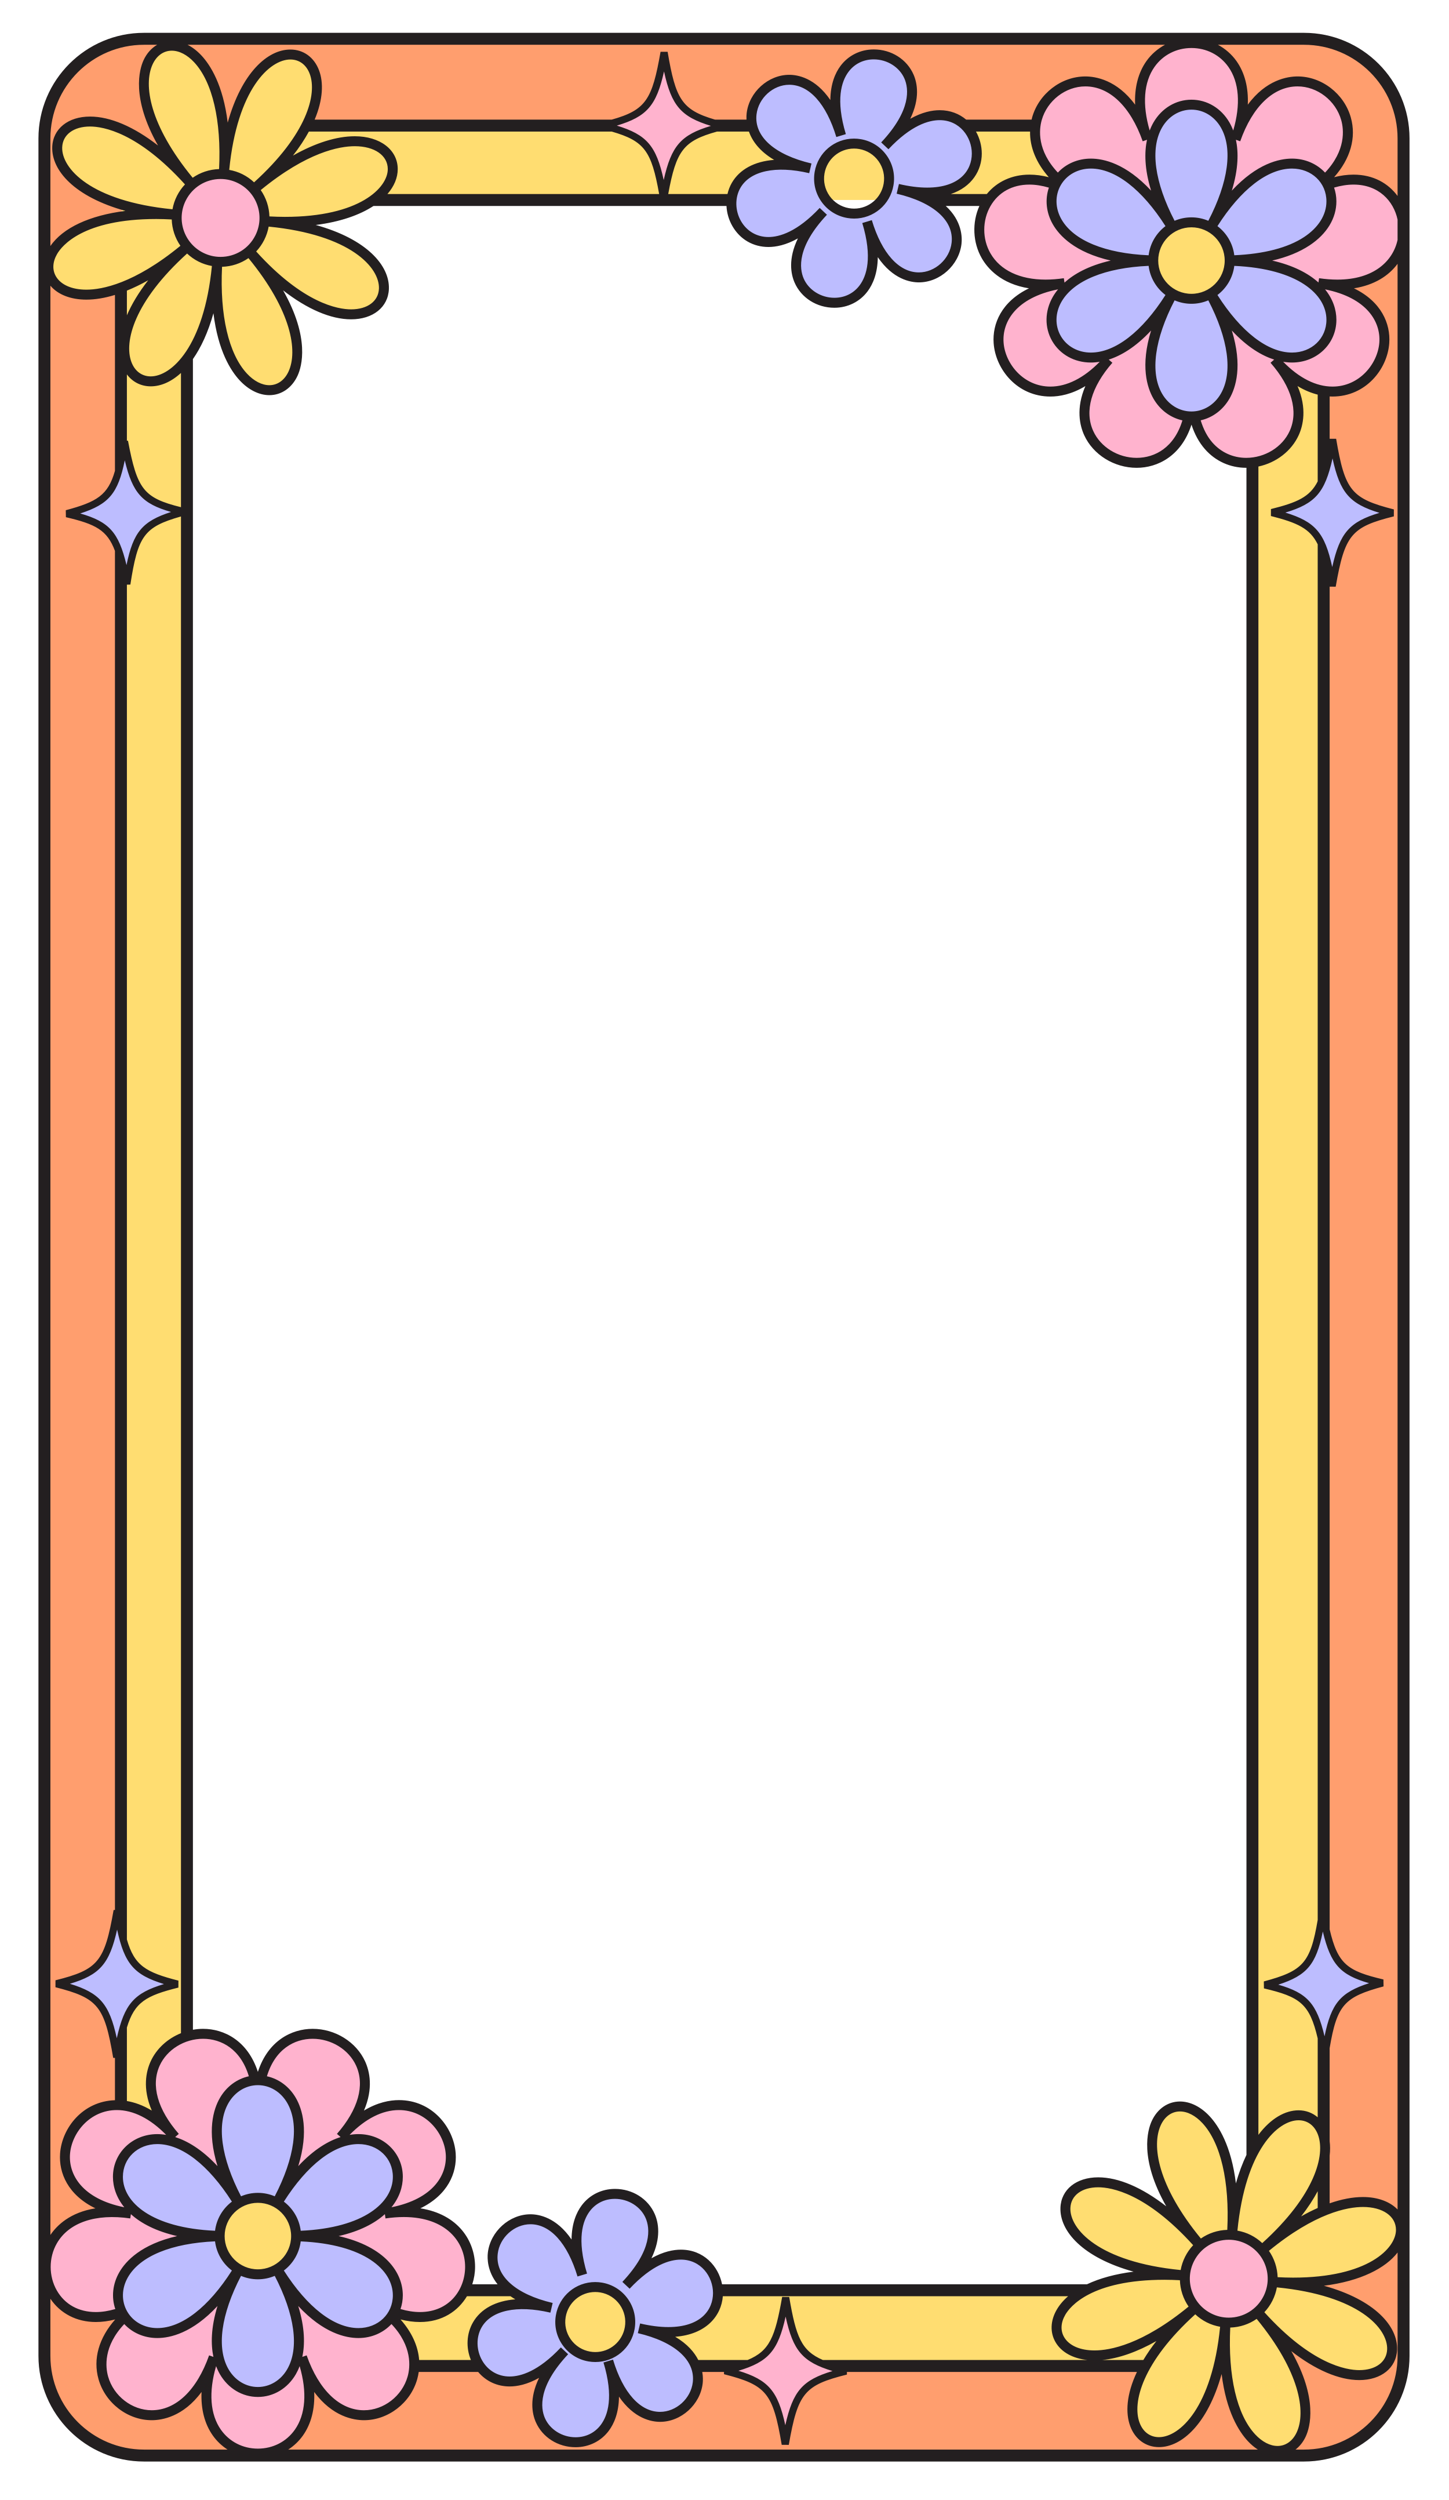 <?xml version="1.0" encoding="UTF-8"?>
<!DOCTYPE svg PUBLIC '-//W3C//DTD SVG 1.0//EN'
          'http://www.w3.org/TR/2001/REC-SVG-20010904/DTD/svg10.dtd'>
<svg height="501.0" preserveAspectRatio="xMidYMid meet" version="1.0" viewBox="43.0 1.0 290.5 501.0" width="290.5" xmlns="http://www.w3.org/2000/svg" xmlns:xlink="http://www.w3.org/1999/xlink" zoomAndPan="magnify"
><g id="change1_1"
  ><path d="M304.43,8.776H71.864c-10.977,0-19.957,8.981-19.957,19.958V473.19c0,10.977,8.98,19.957,19.957,19.957 H304.43c10.977,0,19.957-8.98,19.957-19.957V28.734C324.387,17.757,315.406,8.776,304.43,8.776z M308.374,455.236 c0,10.977-8.981,19.957-19.957,19.957H87.2c-10.977,0-19.958-8.98-19.958-19.957V46.128c0-10.976,8.981-19.957,19.958-19.957 h201.217c10.976,0,19.957,8.981,19.957,19.957V455.236z" fill="#FF9E6E"
  /></g
  ><g id="change2_1"
  ><path d="M289.952,449.523c-0.104-0.003-0.201-0.015-0.307-0.015c-2.622,0-4.595,1.006-5.924,2.518 c-0.013,0.01-0.025,0.02-0.038,0.029c-0.815,0.821-1.421,1.765-1.835,2.82c-0.288,0.705-0.481,1.452-0.565,2.228 c-41.198-3.083-24.183-36.819,2.813-5.494C257.127,420.313,292.911,408.461,289.952,449.523z M301.282,470.457 c-0.361,0.307-0.733,0.6-1.115,0.88c14.135,23.032-9.011,30.695-11.397,3.848c-0.118,0.002-0.234,0.009-0.353,0.009h-1.109 c-5.759,23.577-24.052,16.813-14.616,0H87.2c-10.977,0-19.958-8.98-19.958-19.957V58.646c-17.246,6.393-21.427-11.112,0.082-14.266 c0.068-0.779,0.178-1.546,0.334-2.297c-22.924-6.833-12.826-26.237,6.531-11.05c0.481-0.416,0.982-0.809,1.502-1.178 C63.228,8.047,84.869,1.004,87.694,26.171h1.825c5.9-21.899,22.927-15.82,14.897,0h184.001c10.976,0,19.957,8.981,19.957,19.957 V429.2c0.358,1.372,0.392,3.038,0,4.947v9.957c18.328-7.524,22.916,11.274-0.216,14.038c-0.092,0.623-0.214,1.235-0.363,1.839 C332.604,466.625,321.657,487.522,301.282,470.457z M297.784,456.744c-0.048-0.309-0.107-0.615-0.189-0.918 c-0.2-0.473-0.398-0.944-0.598-1.417c-0.07-0.18-0.144-0.357-0.225-0.532c-0.004-0.007-0.006-0.014-0.009-0.02 c-0.002-0.003-0.005-0.007-0.007-0.01c-0.276-0.585-0.62-1.135-1.031-1.636c0.081-0.069,0.161-0.133,0.243-0.201 c-0.005-0.007-0.01-0.013-0.015-0.019c-0.08,0.07-0.154,0.141-0.236,0.212c-1.275-1.547-3.197-2.6-5.763-2.681 c0.568-7.429,2.138-12.947,4.138-16.857V61.041c0-2.652-0.528-5.185-1.479-7.505c-0.157,5.803-4.9,10.463-10.741,10.463 c-5.941,0-10.758-4.816-10.758-10.757c0-5.813,4.614-10.537,10.379-10.738c-2.28-0.912-4.763-1.42-7.358-1.42H117.899 c-3.943,2.874-11.068,4.951-22.051,4.229c0.08-1.21-0.062-2.433-0.41-3.584c-0.042,0.011-0.084,0.019-0.126,0.029 c-0.37-1.349-1.032-2.604-1.976-3.63c-1.308-1.319-3.119-2.213-5.443-2.349c0.006-0.067,0.014-0.13,0.02-0.197 c-0.011,0-0.022,0-0.033-0.001c-0.004,0.066-0.006,0.13-0.01,0.197c-0.195-0.011-0.387-0.029-0.59-0.029 c-2.502,0-4.458,0.848-5.867,2.172c-0.061-0.073-0.116-0.143-0.176-0.215c-0.009,0.009-0.018,0.018-0.026,0.026 c0.063,0.07,0.123,0.134,0.186,0.205c-1.664,1.573-2.556,3.813-2.688,6.104c-0.072-0.006-0.139-0.013-0.209-0.02 c-0.001,0.007-0.001,0.014-0.001,0.021c0.071,0.005,0.138,0.007,0.209,0.012c-0.127,2.265,0.494,4.573,1.86,6.348 c-0.009,0.008-0.018,0.015-0.027,0.022c0.004,0.005,0.009,0.011,0.013,0.016c0.008-0.008,0.017-0.015,0.026-0.023 c0.266,0.343,0.567,0.66,0.89,0.958c0.34,0.292,0.708,0.561,1.107,0.796c-0.007,0.014-0.012,0.029-0.02,0.043 c1.101,0.701,2.429,1.164,4,1.272c-0.804,9.408-3.229,15.687-6.078,19.446v367.127c0,10.977,8.981,19.958,19.958,19.958h160.296 c4.266-2.222,10.974-3.619,20.552-2.914c-0.03,0.278-0.047,0.561-0.047,0.847c0.004,1.488,0.38,2.875,1.125,4.16 c0.249,0.322,0.497,0.644,0.745,0.965c-0.187,0.16-0.369,0.308-0.555,0.464c0.006,0.008,0.011,0.016,0.017,0.022 c0.183-0.161,0.355-0.32,0.542-0.482c0.18,0.233,0.359,0.467,0.54,0.699c1.029,1.022,2.241,1.729,3.638,2.121 c0.012,0.001,0.022,0.007,0.034,0.01c0.044,0.019,0.088,0.037,0.132,0.057c0.419,0.112,0.837,0.184,1.256,0.231 c-0.012,0.141-0.027,0.274-0.039,0.414c0.009,0.001,0.02,0.001,0.028,0.002c0.009-0.141,0.014-0.274,0.022-0.415 c1.039,0.117,2.077,0.046,3.115-0.232c1.171-0.322,2.246-0.913,3.16-1.695c0.048,0.057,0.09,0.11,0.137,0.166 c0.007-0.005,0.013-0.012,0.02-0.017c-0.049-0.055-0.096-0.104-0.144-0.159c0.69-0.594,1.29-1.292,1.754-2.083 c0.146-0.249,0.27-0.508,0.388-0.769C297.729,459.945,297.94,458.325,297.784,456.744z M93.036,51.445 c-1.402,1.268-3.316,2.078-5.756,2.078c-0.242,0-0.471-0.019-0.703-0.034C84.05,93.498,118.779,82.073,93.036,51.445z M95.848,45.328c-0.155,2.307-1.087,4.547-2.795,6.102C119.582,81.459,136.02,48.656,95.848,45.328z M94.698,439.99 c-5.027,0-9.103,4.074-9.103,9.102c0,5.026,4.076,9.102,9.103,9.102s9.101-4.075,9.101-9.102 C103.798,444.064,99.725,439.99,94.698,439.99z" fill="#FFDD71"
  /></g
  ><g id="change3_1"
  ><path d="M120.142,444.636c26.213-3.82,8.273-34.891-8.836-15.304c17.109-19.587-16.606-31.859-16.606-6.045 c0-25.814-33.715-13.542-16.605,6.045c-17.11-19.587-35.048,11.483-8.836,15.304c-26.212-3.82-19.983,31.515,3.068,17.402 c-23.051,14.112,4.433,37.173,13.537,11.359c-9.104,25.813,26.776,25.813,17.672,0c9.104,25.813,36.587,2.753,13.537-11.359 C140.123,476.15,146.354,440.815,120.142,444.636z M94.464,456.617c-9.862,0-9.862-15.293,0-15.293S104.326,456.617,94.464,456.617z M297.206,461.663c-2.188,4.342-7.479,6.086-11.82,3.898s-6.086-7.479-3.898-11.819c2.188-4.342,7.479-6.087,11.82-3.899 S299.394,457.321,297.206,461.663z M304.239,40.344c23.053-14.112-4.433-37.173-13.536-11.359c9.104-25.813-26.775-25.813-17.672,0 c-9.104-25.813-36.587-2.753-13.536,11.359c-23.051-14.112-29.282,21.222-3.069,17.402c-26.213,3.82-8.274,34.89,8.835,15.304 c-17.109,19.586,16.606,31.859,16.606,6.044c0,25.815,33.716,13.542,16.605-6.044c17.11,19.586,35.048-11.484,8.836-15.304 C333.521,61.566,327.292,26.232,304.239,40.344z M281.663,60.437c-9.568,0-9.568-14.838,0-14.838S291.231,60.437,281.663,60.437z M163.946,26.166c8.827-2.197,10.322-3.996,12.19-14.664c1.806,10.68,3.291,12.486,12.104,14.735 c-8.827,2.198-10.322,3.997-12.189,14.666C174.245,30.223,172.76,28.416,163.946,26.166z M79.36,40.719 c2.189-4.342,7.481-6.086,11.821-3.899c4.341,2.188,6.085,7.479,3.898,11.82c-2.188,4.341-7.479,6.087-11.82,3.899 C78.918,50.353,77.173,45.061,79.36,40.719z M212.621,476.217c-8.827,2.196-10.322,3.995-12.19,14.663 c-1.806-10.679-3.292-12.486-12.105-14.734c8.827-2.198,10.323-3.997,12.19-14.666C202.323,472.159,203.806,473.967,212.621,476.217 z" fill="#FFB3CE"
  /></g
  ><g id="change4_1"
  ><path d="M168.504,459.025c18.492-19.694-16.576-27.916-8.767-2.056c-7.809-25.86-32.463,0.396-6.164,6.563 c-26.3-6.168-15.888,28.313,2.602,8.621c-18.49,19.691,16.576,27.916,8.767,2.056c7.809,25.86,32.463-0.4,6.164-6.565 C197.406,473.81,186.996,439.331,168.504,459.025z M162.053,472.616c-8.875,0-8.875-13.763,0-13.763 S170.928,472.616,162.053,472.616z M98.584,442.477c19.537-31.921,41.285,6.083,3.268,6.668 C101.904,446.546,100.813,443.927,98.584,442.477z M90.688,442.264c-2.46,1.395-3.664,4.146-3.612,6.873 C49.789,448.25,71.264,410.846,90.688,442.264z M90.735,442.238c-17.482-32.501,25.553-32.428,7.811,0.212 c-1.092-0.7-2.449-1.126-4.082-1.126C93.003,441.324,91.763,441.667,90.735,442.238z M90.859,455.768 c-19.467,31.918-41.18-5.701-3.782-6.588C87.139,451.844,88.4,454.466,90.859,455.768z M98.424,455.573 c2.229-1.359,3.37-3.864,3.427-6.4C139.974,449.756,118.002,487.967,98.424,455.573z M98.395,455.594 c18.182,33.008-25.439,33.073-7.497,0.193c0.996,0.52,2.18,0.83,3.566,0.83C96.02,456.617,97.33,456.235,98.395,455.594z M78.593,398.658c-8.827,2.197-10.322,3.995-12.191,14.664c-1.805-10.68-3.29-12.486-12.104-14.735 c8.827-2.198,10.323-3.996,12.19-14.665C68.295,394.602,69.779,396.408,78.593,398.658z M320.191,398.428 c-8.543,2.304-9.962,4.081-11.578,14.491c-1.958-10.352-3.437-12.08-12.05-14.102c8.542-2.305,9.962-4.081,11.577-14.492 C310.1,394.677,311.577,396.407,320.191,398.428z M220.391,30.228c18.491-19.692-16.576-27.916-8.767-2.056 c-7.809-25.86-32.463,0.4-6.164,6.565c-26.3-6.165-15.889,28.313,2.603,8.62c-18.492,19.693,16.575,27.916,8.767,2.056 c7.808,25.86,32.463-0.396,6.163-6.564C249.293,45.017,238.882,10.536,220.391,30.228z M214.208,43.596h-0.133 c-3.64,0-6.677-3.037-6.677-6.677c0-3.64,3.037-6.677,6.677-6.677h0.133c3.64,0,6.677,3.037,6.677,6.677 C220.885,40.559,217.847,43.596,214.208,43.596z M277.973,46.524c-2.379,1.362-3.536,4.036-3.479,6.683 C236.788,52.481,258.475,14.695,277.973,46.524z M278.014,46.502c-17.793-32.754,25.626-32.691,7.604,0.185 c-1.059-0.677-2.373-1.088-3.955-1.088C280.23,45.599,279.018,45.937,278.014,46.502z M285.651,46.709 c19.596-32.271,41.523,6.043,3.18,6.503C288.889,50.678,287.828,48.121,285.651,46.709z M285.476,59.444 c2.178-1.311,3.293-3.744,3.354-6.21C327.29,53.698,305.116,92.236,285.476,59.444z M285.451,59.46 c18.509,33.281-25.561,33.336-7.261,0.166c0.97,0.507,2.122,0.811,3.473,0.811C283.16,60.437,284.423,60.073,285.451,59.46z M278.16,59.61c-19.546,32.381-41.494-5.64-3.665-6.369C274.563,55.817,275.784,58.349,278.16,59.61z M297.974,103.724 c8.828-2.197,10.321-3.996,12.19-14.664c1.806,10.68,3.291,12.487,12.105,14.735c-8.828,2.198-10.323,3.997-12.19,14.666 C308.271,107.781,306.788,105.974,297.974,103.724z M56.375,103.955c8.543-2.304,9.963-4.081,11.579-14.491 c1.958,10.351,3.436,12.08,12.051,14.102c-8.543,2.305-9.963,4.081-11.579,14.492C66.468,107.706,64.989,105.976,56.375,103.955z" fill="#BDBDFF"
  /></g
  ><g id="change5_1"
  ><path d="M170.237,467.741c0.362-2.11-0.12-4.233-1.355-5.981s-3.079-2.909-5.188-3.271 c-0.451-0.077-0.909-0.116-1.363-0.116c-3.91,0-7.228,2.802-7.889,6.66c-0.361,2.108,0.12,4.233,1.356,5.98 c1.235,1.748,3.079,2.909,5.187,3.271c0.451,0.077,0.91,0.116,1.364,0.116C166.259,474.4,169.575,471.6,170.237,467.741z M162.35,472.405c-0.341,0-0.687-0.03-1.026-0.089c-1.584-0.271-2.968-1.143-3.896-2.455c-0.927-1.313-1.289-2.907-1.018-4.491 c0.497-2.897,2.987-5.001,5.922-5.001c0.341,0,0.686,0.029,1.026,0.088c1.584,0.271,2.967,1.143,3.895,2.455 c0.928,1.312,1.29,2.908,1.018,4.492C167.773,470.302,165.283,472.405,162.35,472.405z M304.43,7.579H71.864 c-11.664,0-21.155,9.49-21.155,21.155V473.19c0,11.664,9.491,21.154,21.155,21.154H304.43c11.665,0,21.155-9.49,21.155-21.154 V28.734C325.585,17.069,316.095,7.579,304.43,7.579z M207.974,473.996c-4.311-1.85-5.396-4.632-6.75-12.636l-1.417-0.004 c-1.41,8.059-2.516,10.816-6.923,12.64h-9.89c-0.779-1.544-2.174-3.206-4.626-4.656c6.259-0.482,9.252-4.233,9.548-8.124h69.223 c-0.954,0.824-1.728,1.735-2.299,2.725c-1.261,2.183-1.346,4.538-0.234,6.462c1.163,2.016,3.456,3.284,6.397,3.594H207.974z M209.903,476.209c-5.975,1.791-7.929,3.975-9.461,10.857c-1.491-6.893-3.433-9.087-9.397-10.913 c5.975-1.793,7.93-3.977,9.46-10.859C201.997,472.186,203.939,474.381,209.903,476.209z M163.466,486.972 c-1.201,1.617-3.003,2.508-5.075,2.508c-2.682,0-5.153-1.549-6.152-3.855c-0.864-1.999-1.409-6.319,4.664-12.787l-1.455-1.366 c-4.525,4.819-8.083,5.83-10.271,5.831c-2.326,0-4.332-1.162-5.5-3.187c-1.207-2.089-1.252-4.71-0.117-6.677 c1.957-3.389,7.055-4.512,13.785-2.934l0.455-1.943c-7.409-1.737-11.527-5.414-11.016-9.833c0.379-3.277,3.323-5.943,6.563-5.943 c3.985,0,7.424,3.817,9.433,10.473l1.912-0.577c-2.089-6.917-0.87-10.601,0.521-12.473c1.202-1.618,3.005-2.509,5.076-2.509 c2.681,0,5.154,1.55,6.151,3.855c0.866,1.999,1.41,6.318-4.664,12.787l1.455,1.366c4.525-4.819,8.084-5.831,10.272-5.831 c4.034,0,6.444,3.405,6.444,6.698c0,3.297-2.356,6.821-8.968,6.821c-1.7,0-3.599-0.243-5.646-0.723l-0.455,1.942 c7.408,1.737,11.525,5.412,11.016,9.83c-0.379,3.278-3.323,5.945-6.563,5.946c-0.001,0-0.001,0-0.001,0 c-3.984,0-7.422-3.816-9.431-10.472l-1.912,0.577C166.076,481.415,164.857,485.099,163.466,486.972z M137.406,473.996h-10.373 c-0.212-2.812-1.494-5.593-3.732-8.129c1.337,0.343,2.635,0.515,3.888,0.515h0.002c4.469-0.001,7.655-2.208,9.425-5.166h8.728 c0.303,0.21,0.625,0.418,0.967,0.621c-3.941,0.302-6.922,1.909-8.479,4.604C136.524,468.707,136.388,471.507,137.406,473.996z M102.793,463.177c5.037,5.418,9.478,6.417,12.068,6.417h0.002c2.658-0.001,5.001-1.077,6.618-2.803 c4.218,4.467,3.771,8.639,3.243,10.512c-1.104,3.919-4.784,6.764-8.749,6.764c-0.001,0-0.001,0-0.001,0 c-4.841,0-9.032-4.01-11.498-11.001l-0.864,0.305C104.131,470.93,104.146,467.582,102.793,463.177z M85.786,473.37l-0.864-0.305 c-2.466,6.99-6.657,11-11.5,11.001c0,0,0,0,0,0c-3.964,0-7.644-2.844-8.749-6.762c-0.528-1.872-0.976-6.044,3.241-10.512 c1.645,1.771,4.002,2.801,6.621,2.801c2.59,0,7.033-1,12.071-6.418C85.252,467.582,85.27,470.93,85.786,473.37z M213.101,15.411 c1.201-1.618,3.003-2.509,5.075-2.509c2.682,0,5.153,1.55,6.151,3.856c0.865,1.999,1.41,6.318-4.664,12.787l1.455,1.366 c4.524-4.818,8.083-5.83,10.271-5.83c4.033,0,6.444,3.406,6.444,6.699c0,3.297-2.355,6.82-8.966,6.821c0,0-0.001,0-0.002,0 c-1.698,0-3.597-0.243-5.645-0.724l-0.456,1.943c7.408,1.738,11.527,5.413,11.016,9.833c-0.379,3.277-3.323,5.943-6.563,5.944 c0,0,0,0-0.001,0c-3.984,0-7.423-3.817-9.433-10.473l-1.91,0.577c2.088,6.917,0.869,10.601-0.521,12.473 c-1.201,1.618-3.004,2.509-5.076,2.509c-2.681,0-5.152-1.549-6.151-3.855c-0.866-1.999-1.411-6.319,4.664-12.788l-1.455-1.366 c-4.525,4.819-8.084,5.831-10.273,5.831c0,0,0,0,0,0c-2.326,0-4.331-1.161-5.5-3.185c-1.206-2.089-1.252-4.709-0.117-6.676 c1.958-3.39,7.053-4.513,13.787-2.936l0.455-1.942c-7.408-1.737-11.526-5.413-11.015-9.832c0.379-3.278,3.323-5.945,6.563-5.945 c3.985,0,7.423,3.817,9.433,10.472l1.91-0.577C210.49,20.967,211.709,17.283,213.101,15.411z M238.668,27.369h10.841 c-0.053,3.156,1.25,6.305,3.757,9.147c-1.338-0.343-2.637-0.515-3.89-0.515c-3.49,0-6.51,1.404-8.536,3.885h-7.216 c4.252-1.423,6.206-4.776,6.206-8.106C239.83,30.258,239.422,28.721,238.668,27.369z M273.774,39.207 c-5.038-5.418-9.481-6.418-12.07-6.418c-2.62,0-4.976,1.029-6.62,2.801c-4.215-4.468-3.769-8.639-3.24-10.511 c1.104-3.918,4.783-6.763,8.748-6.763c4.842,0,9.033,4.01,11.499,11l0.862-0.304C272.437,31.453,272.42,34.801,273.774,39.207z M289.96,67.241c3.171,3.41,6.104,5.068,8.49,5.83l-0.729,0.636c4.263,4.88,5.625,9.737,3.836,13.677 c-1.462,3.217-4.961,5.379-8.707,5.38c-0.001,0-0.001,0-0.001,0c-2.642,0-5.051-1.09-6.783-3.069 c-1.035-1.183-1.812-2.694-2.348-4.452c2.368-0.534,4.449-2.062,5.765-4.34C290.778,78.661,292.134,74.313,289.96,67.241z M296.063,450.565c-0.679-0.638-1.451-1.183-2.307-1.614c-0.855-0.431-1.753-0.714-2.673-0.88 c1.598-16.192,8.122-22.125,12.257-22.125c1.788,0,3.205,1.055,3.889,2.895C308.745,432.922,306.654,440.977,296.063,450.565z M307.177,440.166v3.362c-1.088,0.483-2.195,1.043-3.319,1.679C305.229,443.45,306.321,441.767,307.177,440.166z M292.896,432.886 c-0.796,1.666-1.516,3.56-2.118,5.716c-0.927-7.556-3.474-11.528-5.251-13.442c-1.78-1.919-3.898-2.975-5.964-2.975 c-2.42,0-4.537,1.464-5.66,3.916c-0.832,1.813-2.516,7.533,2.909,17.089c-4.831-3.758-9.555-5.806-13.635-5.806 c-4.396,0-7.441,2.445-7.576,6.086c-0.174,4.681,4.436,9.991,14.663,12.821c-3.616,0.453-6.775,1.316-9.345,2.529h-73.156 c-0.73-3.648-3.701-6.939-8.259-6.939c-1.493,0-3.502,0.374-5.901,1.723c1.993-4.125,1.405-7.144,0.67-8.842 c-1.33-3.073-4.464-5.059-7.983-5.059c-2.68,0-5.113,1.208-6.678,3.314c-1.028,1.385-1.992,3.552-2.028,6.827 c-3.036-4.444-6.543-5.055-8.236-5.055c-4.22,0-8.053,3.458-8.545,7.709c-0.131,1.129-0.119,3.721,1.949,6.321h-5.068 c0.363-1.139,0.559-2.321,0.559-3.491c0-5.249-3.421-10.538-10.967-11.732c5.497-2.665,7.363-7.092,7.081-11.003 c-0.381-5.253-4.741-10.687-11.378-10.687c-1.831,0-4.268,0.445-7.012,2.098c1.929-4.482,1.118-7.902,0.24-9.834 c-1.779-3.917-6.008-6.549-10.524-6.549c-4.21,0-8.96,2.382-10.983,8.631c-2.023-6.249-6.773-8.631-10.983-8.631 c-0.69,0-1.372,0.068-2.04,0.187V72.969c1.61-2.303,3.04-5.348,4.114-9.189c0.926,7.558,3.475,11.532,5.252,13.445 c1.781,1.917,3.897,2.972,5.96,2.972c0.002,0,0.002,0,0.002,0c2.421,0,4.538-1.465,5.662-3.917c0.83-1.813,2.513-7.533-2.91-17.086 c4.83,3.758,9.554,5.805,13.632,5.805c0.001,0,0.001,0,0.002,0c4.396-0.001,7.44-2.447,7.575-6.087 c0.174-4.682-4.438-9.993-14.668-12.822c4.979-0.63,8.841-2.021,11.578-3.809h70.77c0.073,1.386,0.461,2.774,1.19,4.038 c1.535,2.658,4.168,4.183,7.228,4.183h0c1.493,0,3.504-0.375,5.902-1.722c-1.993,4.125-1.405,7.145-0.67,8.842 c1.33,3.073,4.462,5.058,7.981,5.058c0.001,0,0.001,0,0.001,0c2.68,0,5.113-1.208,6.678-3.315c1.028-1.384,1.991-3.552,2.028-6.826 c3.034,4.444,6.541,5.055,8.234,5.055c0.001,0,0.001,0,0.001,0c4.22-0.001,8.053-3.459,8.544-7.71 c0.152-1.315,0.115-4.614-3.151-7.602h6.739c-1.496,3.323-1.336,7.33,0.492,10.497c1.146,1.983,3.806,5.107,9.45,6.007 c-5.499,2.664-7.366,7.092-7.082,11.004c0.381,5.253,4.74,10.686,11.376,10.686h0.002c1.83,0,4.267-0.446,7.011-2.098 c-1.929,4.482-1.118,7.903-0.24,9.834c1.779,3.917,6.008,6.548,10.523,6.548c4.217,0,8.973-2.388,10.991-8.654 c0.621,1.917,1.522,3.569,2.69,4.903c2.116,2.419,5.059,3.75,8.284,3.75h0.001c0.015,0,0.03-0.001,0.045-0.001V432.886z M275.717,426.932c0.801-1.748,2.203-2.752,3.846-2.752c1.504,0,3.103,0.831,4.502,2.337c3.67,3.953,5.458,11.695,4.984,21.396 c-1.938,0.059-3.767,0.675-5.295,1.737C275.056,439.044,273.851,431.002,275.717,426.932z M282.209,450.984 c-0.634,0.677-1.181,1.45-1.613,2.309c-0.431,0.855-0.729,1.755-0.895,2.672c-16.456-1.62-22.262-8.232-22.106-12.422 c0.095-2.529,2.285-4.163,5.582-4.163C265.798,439.38,272.765,440.546,282.209,450.984z M110.89,449.158 c4.196-0.958,7.213-2.534,9.271-4.392l0.125,0.856c1.277-0.187,2.512-0.28,3.672-0.28c8.489,0,12.289,5.016,12.289,9.986 c0.001,4.5-3.109,9.056-9.056,9.057h-0.002c-1.239,0-2.542-0.206-3.894-0.601c0.295-0.863,0.461-1.787,0.461-2.758 C123.756,456.452,120.212,451.287,110.89,449.158z M75.01,414.997c1.461-3.218,4.959-5.38,8.706-5.38 c3.672,0,7.536,2.079,9.175,7.513c-2.386,0.525-4.484,2.058-5.806,4.349c-1.295,2.242-2.651,6.591-0.477,13.663 c-3.171-3.41-6.104-5.067-8.49-5.83l0.728-0.637C74.583,423.795,73.22,418.937,75.01,414.997z M73.434,424.005 c-1.834-1.104-3.524-1.662-4.994-1.916v-14.727c1.534-5.09,3.845-6.395,10.326-8.007l0.005-1.394 c-6.545-1.671-8.827-3.001-10.331-8.244v-271.54l0.695-0.011c1.511-9.738,2.719-11.553,10.146-13.656v303.984 c-2.679,1.08-4.916,3.097-6.087,5.676C72.316,416.103,71.505,419.523,73.434,424.005z M80.508,51.813 c0.67,0.632,1.439,1.183,2.303,1.618c0.855,0.431,1.752,0.715,2.672,0.88C83.886,70.5,77.361,76.434,73.226,76.436c0,0,0,0-0.001,0 c-1.786,0-3.203-1.054-3.885-2.893C67.822,69.461,69.912,61.404,80.508,51.813z M97.016,44.376c-0.03-0.929-0.19-1.858-0.49-2.766 c-0.299-0.908-0.724-1.751-1.252-2.516c9.271-7.602,15.75-8.791,18.853-8.791c3.957,0,6.616,1.846,6.616,4.592 c0,3.7-5.601,9.569-20.629,9.569C99.112,44.464,98.072,44.428,97.016,44.376z M95.971,49.089c0.431-0.856,0.728-1.755,0.894-2.672 c16.457,1.621,22.262,8.233,22.107,12.421c-0.094,2.529-2.285,4.164-5.582,4.165c0,0,0,0-0.001,0c-2.622,0-9.587-1.167-19.03-11.604 C94.992,50.721,95.538,49.948,95.971,49.089z M92.813,52.732c8.697,10.604,9.904,18.646,8.039,22.716 c-0.801,1.749-2.204,2.752-3.848,2.753c0,0-0.001,0-0.002,0c-1.502,0-3.1-0.829-4.498-2.334c-3.672-3.953-5.46-11.695-4.986-21.396 C89.458,54.412,91.284,53.796,92.813,52.732z M68.44,64.196v-4.951c1.392-0.566,2.816-1.249,4.271-2.071 C70.757,59.675,69.373,62.026,68.44,64.196z M73.224,78.431c0.001,0,0.001,0,0.002,0c1.985,0,4.084-0.879,6.054-2.684v26.904 c-7.52-1.86-8.788-3.625-10.621-13.322l-0.22,0.003V76.037C69.58,77.562,71.269,78.431,73.224,78.431z M110.554,428.675l0.729,0.637 c-2.386,0.762-5.32,2.42-8.49,5.83c2.173-7.072,0.817-11.421-0.477-13.663c-1.322-2.29-3.419-3.822-5.803-4.349 c1.639-5.43,5.499-7.513,9.17-7.513c3.746,0,7.246,2.162,8.708,5.38C116.18,418.937,114.817,423.794,110.554,428.675z M122.978,423.902c5.402,0,9.079,4.587,9.388,8.836c0.298,4.122-2.455,8.953-10.881,10.646c1.577-1.94,2.273-4.076,2.273-6.099 c0-4.801-3.907-8.563-8.895-8.563c-0.519,0-1.114,0.044-1.771,0.151C116.277,425.618,119.671,423.902,122.978,423.902z M100.587,422.477c2.444,4.234,1.512,10.977-2.507,18.709c-1.039-0.442-2.181-0.688-3.38-0.688c-1.198,0-2.34,0.246-3.378,0.688 c-4.02-7.732-4.954-14.475-2.509-18.709c1.289-2.232,3.49-3.565,5.887-3.565C97.097,418.911,99.298,420.244,100.587,422.477z M89.49,442.256c-1.823,1.38-3.084,3.458-3.378,5.837c-12.721-0.562-18.474-5.697-18.474-10.807c0-3.744,2.965-6.567,6.897-6.567 C79.427,430.719,84.803,434.902,89.49,442.256z M94.699,442.493c3.675,0,6.666,2.99,6.666,6.666c0,3.675-2.991,6.664-6.666,6.664 s-6.664-2.989-6.664-6.664C88.036,445.483,91.024,442.493,94.699,442.493z M99.908,442.256c4.688-7.354,10.063-11.537,14.955-11.537 c3.933,0,6.899,2.823,6.899,6.567c0,5.109-5.752,10.246-18.474,10.808C102.994,445.714,101.732,443.636,99.908,442.256z M254.09,45.98c1.294,2.242,4.38,5.59,11.592,7.244c-4.52,1.036-7.418,2.738-9.271,4.416l-0.129-0.88 c-1.274,0.186-2.51,0.28-3.672,0.28h-0.004c-5.155,0-9.074-1.868-11.033-5.26c-1.662-2.877-1.661-6.599,0.003-9.48 c1.602-2.774,4.372-4.303,7.801-4.303c1.243,0,2.55,0.213,3.908,0.608C252.474,40.977,252.733,43.632,254.09,45.98z M253.943,69.347 c1.561,2.701,4.46,4.313,7.76,4.313l0,0c0.519,0,1.114-0.043,1.771-0.151c-3.185,3.255-6.579,4.971-9.885,4.971 c-0.001,0-0.001,0-0.002,0c-5.401,0-9.078-4.585-9.386-8.834c-0.3-4.128,2.462-8.967,10.919-10.654 c-0.43,0.522-0.771,1.024-1.034,1.479C252.438,63.327,252.384,66.646,253.943,69.347z M266.012,73.707l-0.728-0.636 c2.386-0.762,5.319-2.42,8.49-5.831c-2.174,7.073-0.817,11.421,0.478,13.663c1.322,2.29,3.418,3.822,5.802,4.348 c-1.639,5.43-5.498,7.513-9.17,7.513c-3.746,0-7.245-2.161-8.706-5.378C260.387,83.446,261.749,78.587,266.012,73.707z M261.703,71.664c-2.578,0-4.832-1.239-6.031-3.315c-1.199-2.077-1.146-4.648,0.144-6.881c2.445-4.236,8.753-6.801,17.463-7.186 c0.293,2.382,1.554,4.463,3.379,5.844C271.97,67.477,266.596,71.663,261.703,71.664z M287.755,79.905 c-1.289,2.232-3.49,3.565-5.888,3.565s-4.599-1.333-5.888-3.565c-2.444-4.234-1.509-10.976,2.509-18.708 c1.039,0.442,2.181,0.688,3.379,0.688s2.341-0.245,3.379-0.687C289.264,68.929,290.199,75.671,287.755,79.905z M281.867,59.889 c-3.675,0-6.664-2.991-6.664-6.667c0-3.674,2.989-6.664,6.664-6.664s6.665,2.989,6.665,6.664 C288.532,56.898,285.542,59.889,281.867,59.889z M285.248,45.251c-1.04-0.442-2.182-0.688-3.381-0.688s-2.342,0.246-3.382,0.688 c-4.02-7.733-4.951-14.475-2.506-18.71c1.289-2.232,3.49-3.565,5.888-3.565s4.599,1.333,5.888,3.565 C290.199,30.776,289.268,37.518,285.248,45.251z M276.66,46.32c-1.827,1.381-3.091,3.463-3.382,5.846 c-8.709-0.383-15.016-2.949-17.46-7.184c-1.289-2.233-1.343-4.806-0.145-6.882c1.198-2.077,3.453-3.316,6.03-3.316 C266.596,34.784,271.972,38.966,276.66,46.32z M198.199,33.042c-3.943,0.301-6.925,1.91-8.481,4.605 c-0.405,0.703-0.689,1.458-0.871,2.239h-11.88c1.598-8.68,3.029-10.648,9.789-12.517h6.387 C193.785,29.174,195.195,31.265,198.199,33.042z M176.063,37.089c-1.492-6.892-3.433-9.087-9.398-10.915 c5.976-1.792,7.93-3.975,9.461-10.858c1.492,6.893,3.433,9.087,9.398,10.914C179.548,28.021,177.594,30.206,176.063,37.089z M175.146,39.886h-54.47c1.358-1.567,2.062-3.28,2.062-4.99c0-3.879-3.541-6.588-8.611-6.588c-3.675,0-7.91,1.342-12.397,3.877 c1.31-1.675,2.357-3.283,3.195-4.816h60.718C172.208,29.26,173.611,31.274,175.146,39.886z M93.938,37.543 c-0.679-0.637-1.452-1.183-2.307-1.614c-0.856-0.431-1.752-0.715-2.674-0.88c1.598-16.192,8.123-22.125,12.257-22.125 c1.788,0,3.205,1.055,3.888,2.895C106.618,19.899,104.528,27.954,93.938,37.543z M87.228,36.875c1.224,0,2.403,0.282,3.505,0.837 c1.861,0.938,3.246,2.544,3.898,4.524c0.653,1.979,0.496,4.094-0.442,5.956c-1.334,2.648-4.008,4.294-6.975,4.294 c-1.224,0-2.403-0.282-3.505-0.837c-3.842-1.936-5.394-6.638-3.458-10.48C81.587,38.52,84.26,36.875,87.228,36.875z M78.469,40.27 c-0.436,0.865-0.725,1.765-0.888,2.673c-16.46-1.619-22.267-8.233-22.112-12.422c0.094-2.529,2.285-4.164,5.582-4.164 c2.621,0,9.588,1.167,19.033,11.604C79.449,38.638,78.902,39.411,78.469,40.27z M77.428,44.984c0.062,1.887,0.668,3.726,1.742,5.279 c-9.272,7.604-15.752,8.793-18.855,8.793c-2.9,0-5.125-0.975-6.107-2.675c-0.755-1.309-0.672-2.895,0.235-4.466 c0.95-1.647,5.195-7.021,19.887-7.021C75.33,44.896,76.372,44.931,77.428,44.984z M77.293,103.61 c-5.713,1.846-7.575,4.007-8.93,10.646c-1.574-6.591-3.506-8.69-9.277-10.346c5.713-1.846,7.575-4.007,8.929-10.646 C69.59,99.855,71.522,101.953,77.293,103.61z M75.875,398.65c-5.975,1.791-7.929,3.975-9.461,10.858 c-1.491-6.893-3.432-9.087-9.397-10.914c5.975-1.793,7.93-3.977,9.461-10.859C67.969,394.628,69.91,396.822,75.875,398.65z M66.422,423.902c3.305,0,6.7,1.716,9.885,4.972c-0.657-0.107-1.253-0.151-1.771-0.151c-4.987,0-8.894,3.762-8.894,8.563 c0,2.021,0.696,4.158,2.273,6.099c-8.427-1.693-11.179-6.524-10.88-10.646C57.343,428.489,61.02,423.902,66.422,423.902z M69.115,445.623l0.125-0.857c2.059,1.858,5.077,3.435,9.273,4.393c-7.209,1.654-10.296,5.003-11.59,7.245 c-1.356,2.349-1.616,5.005-0.806,7.379c-1.358,0.396-2.665,0.604-3.909,0.604c-3.429,0-6.199-1.526-7.801-4.301 c-1.664-2.88-1.664-6.602-0.003-9.479C56.805,446.448,62.16,444.606,69.115,445.623z M74.536,467.598 c-2.577,0-4.831-1.239-6.029-3.314c-1.199-2.077-1.145-4.649,0.144-6.883c2.446-4.235,8.751-6.802,17.46-7.186 c0.292,2.384,1.554,4.465,3.379,5.847C84.803,463.414,79.428,467.598,74.536,467.598z M91.321,457.132 c1.038,0.442,2.18,0.688,3.378,0.688c1.199,0,2.34-0.246,3.38-0.688c4.019,7.732,4.953,14.474,2.507,18.709 c-1.289,2.232-3.49,3.565-5.888,3.565c-2.397,0-4.598-1.333-5.887-3.565C86.367,471.605,87.301,464.863,91.321,457.132z M99.908,456.062c1.824-1.38,3.086-3.459,3.38-5.838c12.719,0.561,18.471,5.695,18.472,10.804c0,3.745-2.965,6.57-6.898,6.57h-0.002 C109.97,467.598,104.596,463.414,99.908,456.062z M256.334,469.404c-0.757-1.309-0.673-2.896,0.234-4.466 c0.95-1.647,5.194-7.021,19.886-7.021c1,0,2.042,0.036,3.097,0.088c0.03,0.929,0.19,1.858,0.49,2.767 c0.299,0.907,0.724,1.75,1.252,2.515c-9.271,7.603-15.75,8.791-18.853,8.792C259.541,472.079,257.315,471.104,256.334,469.404z M274.837,470.197c-1.021,1.308-1.887,2.576-2.617,3.799h-8.252C267.271,473.684,270.959,472.388,274.837,470.197z M282.63,464.839 c0.679,0.638,1.451,1.183,2.307,1.614c0.855,0.431,1.753,0.714,2.674,0.88c-1.598,16.192-8.123,22.125-12.258,22.125 c-1.788,0-3.205-1.056-3.888-2.895C269.949,482.482,272.039,474.429,282.63,464.839z M285.835,464.671 c-1.862-0.938-3.246-2.545-3.899-4.524c-0.653-1.979-0.495-4.094,0.442-5.956c1.335-2.648,4.008-4.294,6.976-4.294 c1.224,0,2.402,0.282,3.505,0.837c1.862,0.938,3.246,2.545,3.899,4.524c0.652,1.979,0.495,4.095-0.442,5.956 c-1.335,2.648-4.008,4.293-6.976,4.293C288.115,465.507,286.937,465.226,285.835,464.671z M298.098,462.112 c0.431-0.856,0.728-1.755,0.895-2.673c16.455,1.621,22.261,8.232,22.105,12.421c-0.093,2.528-2.284,4.163-5.582,4.164 c0,0-0.001,0-0.002,0c-2.621,0-9.587-1.168-19.03-11.604C297.118,463.744,297.665,462.972,298.098,462.112z M299.143,457.398 c-0.03-0.929-0.19-1.859-0.489-2.767c-0.3-0.907-0.725-1.75-1.253-2.515c9.271-7.604,15.75-8.791,18.852-8.791 c3.957,0,6.616,1.845,6.616,4.592c0,3.699-5.601,9.569-20.631,9.569C301.238,457.487,300.197,457.451,299.143,457.398z M299.273,398.772c5.713-1.846,7.575-4.007,8.931-10.647c1.574,6.593,3.506,8.691,9.276,10.348 c-5.712,1.846-7.575,4.006-8.93,10.646C306.977,402.527,305.044,400.43,299.273,398.772z M307.177,97.478 c-1.58,3.125-4.091,4.233-9.377,5.549l-0.004,1.394c5.318,1.357,7.821,2.487,9.381,5.675v275.69 c-1.473,8.721-3.004,10.234-10.801,12.337l0.022,1.394c7.23,1.697,9.147,3.069,10.778,10.019v15.815 c-1.051-0.893-2.363-1.399-3.836-1.399c-2.676,0-5.558,1.603-8.051,4.919V94.501c3.543-0.751,6.631-3.092,8.084-6.292 c0.877-1.931,1.688-5.351-0.24-9.832c1.449,0.873,2.81,1.402,4.043,1.714V97.478z M310.152,92.874 c1.492,6.892,3.434,9.087,9.399,10.914c-5.977,1.792-7.931,3.977-9.461,10.86c-1.493-6.893-3.435-9.087-9.399-10.915 C306.666,101.941,308.621,99.757,310.152,92.874z M300.259,73.508c0.657,0.107,1.252,0.151,1.771,0.151c0,0,0.001,0,0.002,0 c4.987-0.001,8.894-3.763,8.893-8.565c0-2.021-0.695-4.158-2.272-6.097c8.426,1.694,11.178,6.524,10.88,10.646 c-0.308,4.25-3.984,8.837-9.387,8.837c0,0,0,0-0.001,0C306.838,78.479,303.444,76.763,300.259,73.508z M308.928,65.094 c0.001,3.744-2.965,6.568-6.896,6.569h-0.002c-4.89,0-10.265-4.186-14.952-11.538c1.823-1.38,3.083-3.457,3.378-5.836 C303.174,54.852,308.928,59.986,308.928,65.094z M287.076,46.321c4.688-7.354,10.063-11.537,14.954-11.537 c3.933,0,6.897,2.824,6.897,6.567c0,2.705-1.586,5.244-4.467,7.151c-3.263,2.16-8.084,3.4-14.006,3.657 C290.162,49.779,288.9,47.701,287.076,46.321z M308.652,35.593c-1.616-1.728-3.962-2.805-6.622-2.805c-2.589,0-7.032,1-12.07,6.418 c1.354-4.406,1.338-7.753,0.821-10.194l0.862,0.304c2.466-6.991,6.657-11,11.499-11c3.967,0,7.646,2.844,8.751,6.763 C312.421,26.951,312.873,31.124,308.652,35.593z M290.24,27.159c-0.236-0.625-0.498-1.165-0.757-1.615 c-1.65-2.857-4.497-4.563-7.616-4.563s-5.966,1.706-7.615,4.563c-0.26,0.45-0.521,0.989-0.758,1.615 c-1.526-5.201-1.198-9.692,0.971-12.757c1.699-2.402,4.397-3.779,7.402-3.779c3.006,0,5.703,1.377,7.402,3.779 C291.439,17.467,291.767,21.958,290.24,27.159z M276.56,9.974c-1.461,0.789-2.747,1.894-3.724,3.274 c-1.654,2.338-2.412,5.325-2.264,8.735c-3.671-4.991-7.95-5.663-9.98-5.663c-4.841,0-9.328,3.456-10.669,8.217 c-0.042,0.145-0.072,0.291-0.107,0.436h-13.119c-1.375-1.152-3.162-1.888-5.307-1.888c-1.492,0-3.502,0.375-5.901,1.721 c1.993-4.125,1.405-7.143,0.67-8.841c-1.33-3.073-4.464-5.059-7.983-5.059c-2.68,0-5.113,1.208-6.678,3.314 c-1.028,1.384-1.992,3.552-2.028,6.827c-3.034-4.444-6.541-5.055-8.234-5.055c-4.221,0-8.054,3.459-8.545,7.711 c-0.037,0.317-0.06,0.753-0.034,1.269h-6.322c-6.663-1.954-7.886-4.109-9.489-13.591l-1.417-0.004 c-1.677,9.572-2.922,11.666-9.781,13.596h-59.565c1.697-4.041,1.792-7.424,0.891-9.85c-0.976-2.627-3.128-4.196-5.759-4.196 c-4.579,0-9.769,4.653-12.564,14.65c-0.926-7.555-3.473-11.528-5.25-13.442c-0.867-0.934-1.815-1.66-2.797-2.163H276.56z M77.436,11.158c1.505,0,3.103,0.83,4.501,2.336c3.67,3.953,5.458,11.695,4.985,21.395c-1.939,0.06-3.766,0.675-5.293,1.738 C72.93,26.022,71.724,17.98,73.59,13.909C74.391,12.161,75.793,11.158,77.436,11.158z M53.104,28.734 c0-10.344,8.417-18.76,18.76-18.76h2.641c-1.141,0.669-2.095,1.722-2.729,3.104c-0.831,1.814-2.516,7.535,2.91,17.09 c-4.831-3.758-9.556-5.806-13.635-5.806c-4.396,0-7.44,2.446-7.576,6.085c-0.173,4.682,4.436,9.992,14.663,12.822 c-7.146,0.895-12.53,3.382-15.034,7.042V28.734z M53.104,58.26c1.506,1.785,4.065,2.793,7.211,2.793c1.789,0,3.712-0.324,5.73-0.943 v35.258c-1.396,4.908-3.625,6.212-9.857,7.893l0.023,1.394c5.92,1.389,8.278,2.562,9.833,6.756v272.389l-0.265-0.001 c-1.818,10.387-3.126,11.968-11.656,14.093l-0.004,1.393c8.519,2.173,9.816,3.761,11.575,14.159l0.351,0.001v8.483 c-6.42,0.204-10.626,5.516-11,10.667c-0.284,3.912,1.584,8.34,7.083,11.004c-5.038,0.804-7.695,3.377-9.023,5.333V58.26z M71.864,491.95c-10.343,0-18.76-8.416-18.76-18.76V461.72c2.002,2.963,5.267,4.662,9.104,4.662c1.254,0,2.552-0.172,3.89-0.516 c-3.26,3.695-4.494,7.905-3.345,11.979c1.342,4.761,5.829,8.217,10.669,8.216h0.001c2.03,0,6.311-0.673,9.981-5.663 c-0.15,3.41,0.608,6.397,2.263,8.735c0.8,1.13,1.806,2.075,2.946,2.816H71.864z M87.296,487.981 c-2.169-3.066-2.496-7.558-0.97-12.758c0.236,0.625,0.497,1.164,0.758,1.615c1.649,2.856,4.497,4.563,7.615,4.563 c3.12,0,5.967-1.707,7.617-4.563c0.259-0.451,0.521-0.99,0.756-1.615c1.527,5.201,1.2,9.691-0.97,12.758 c-1.699,2.4-4.397,3.778-7.403,3.778C91.695,491.76,88.996,490.382,87.296,487.981z M100.786,491.95 c1.139-0.741,2.146-1.687,2.946-2.816c1.654-2.338,2.412-5.324,2.262-8.734c3.671,4.991,7.95,5.662,9.98,5.662h0.001 c4.841-0.001,9.329-3.456,10.669-8.218c0.136-0.483,0.236-0.968,0.306-1.453h11.914c1.566,1.855,3.79,2.906,6.313,2.906 c1.493,0,3.502-0.375,5.9-1.722c-1.992,4.125-1.404,7.144-0.669,8.841c1.33,3.073,4.464,5.059,7.983,5.059 c2.679,0,5.113-1.207,6.678-3.313c1.027-1.385,1.991-3.552,2.028-6.827c3.033,4.444,6.539,5.055,8.233,5.055c0,0,0.001,0,0.002,0 c4.22-0.001,8.054-3.461,8.545-7.713c0.058-0.508,0.088-1.315-0.083-2.285h4.356l-0.002,0.451 c8.518,2.173,9.816,3.761,11.575,14.158l1.417,0.004c1.819-10.388,3.127-11.968,11.656-14.091l0.001-0.522h58.14 c-2.131,4.493-2.319,8.241-1.343,10.868c0.976,2.627,3.128,4.195,5.759,4.195c4.579,0,9.769-4.653,12.563-14.65 c0.926,7.558,3.475,11.53,5.252,13.444c0.633,0.681,1.309,1.247,2.009,1.702H100.786z M299.13,491.224L299.13,491.224 c-1.504,0-3.102-0.828-4.499-2.334c-3.672-3.953-5.461-11.695-4.986-21.397c1.938-0.059,3.766-0.675,5.294-1.737 c8.698,10.604,9.904,18.645,8.039,22.716C302.176,490.22,300.773,491.224,299.13,491.224z M323.189,473.19 c0,10.344-8.415,18.76-18.76,18.76h-1.695c0.842-0.66,1.554-1.548,2.058-2.648c0.831-1.813,2.513-7.533-2.91-17.086 c4.83,3.757,9.554,5.805,13.632,5.805c0.001,0,0.002,0,0.003,0c4.396-0.001,7.44-2.447,7.576-6.087 c0.173-4.682-4.439-9.993-14.67-12.821c7.399-0.936,12.365-3.543,14.767-6.661V473.19z M323.189,443.828 c-1.516-1.558-3.958-2.498-6.938-2.498c-2.066,0-4.314,0.438-6.681,1.262v-9.538c0.122-1.053,0.115-2.028,0-2.92v-18.637 c1.475-8.755,3-10.271,10.808-12.376l-0.023-1.393c-7.238-1.698-9.152-3.072-10.784-10.045V118.581l1.216,0.003 c1.818-10.388,3.125-11.968,11.656-14.092l0.004-1.394c-8.519-2.172-9.816-3.761-11.574-14.158l-1.302-0.004v-8.479 c0.195,0.01,0.389,0.018,0.572,0.018h0.001c6.637-0.001,10.996-5.435,11.377-10.688c0.283-3.911-1.583-8.337-7.079-11.001 c4.098-0.648,6.97-2.51,8.747-4.912V443.828z M323.189,49.083c-0.913,4.219-4.739,7.957-12.065,7.957 c-1.16,0-2.396-0.094-3.672-0.28l-0.125,0.856c-2.06-1.858-5.077-3.435-9.275-4.393c2.948-0.677,5.458-1.698,7.511-3.056 c3.457-2.289,5.361-5.419,5.361-8.815c0-0.969-0.166-1.893-0.462-2.756c1.354-0.394,2.656-0.6,3.896-0.6 c5.04,0,8.034,3.276,8.831,7.015V49.083z M323.189,40.277c-1.848-2.5-4.823-4.277-8.831-4.277c-1.253,0-2.552,0.172-3.89,0.515 c3.259-3.694,4.493-7.905,3.346-11.978c-1.342-4.762-5.83-8.217-10.672-8.217c-2.029,0-6.31,0.671-9.98,5.663 c0.148-3.41-0.609-6.397-2.264-8.735c-0.977-1.38-2.262-2.485-3.724-3.274h17.255c10.345,0,18.76,8.416,18.76,18.76V40.277z M206.329,35.439c-0.362,2.109,0.12,4.234,1.355,5.981c1.236,1.748,3.08,2.909,5.189,3.27c0.45,0.077,0.909,0.117,1.363,0.117 c3.909,0,7.227-2.801,7.889-6.66c0.362-2.109-0.12-4.233-1.356-5.981c-1.236-1.747-3.079-2.909-5.187-3.27 c-0.452-0.078-0.91-0.117-1.364-0.117C210.309,28.78,206.991,31.581,206.329,35.439z M214.218,30.775 c0.341,0,0.687,0.029,1.026,0.088c1.584,0.271,2.967,1.144,3.896,2.456c0.928,1.312,1.29,2.907,1.018,4.491 c-0.497,2.898-2.986,5.001-5.921,5.001c-0.341,0-0.686-0.03-1.026-0.088c-1.584-0.271-2.968-1.143-3.896-2.455 c-0.928-1.313-1.29-2.908-1.017-4.492C208.793,32.879,211.284,30.775,214.218,30.775z" fill="#231F20"
  /></g
></svg
>
